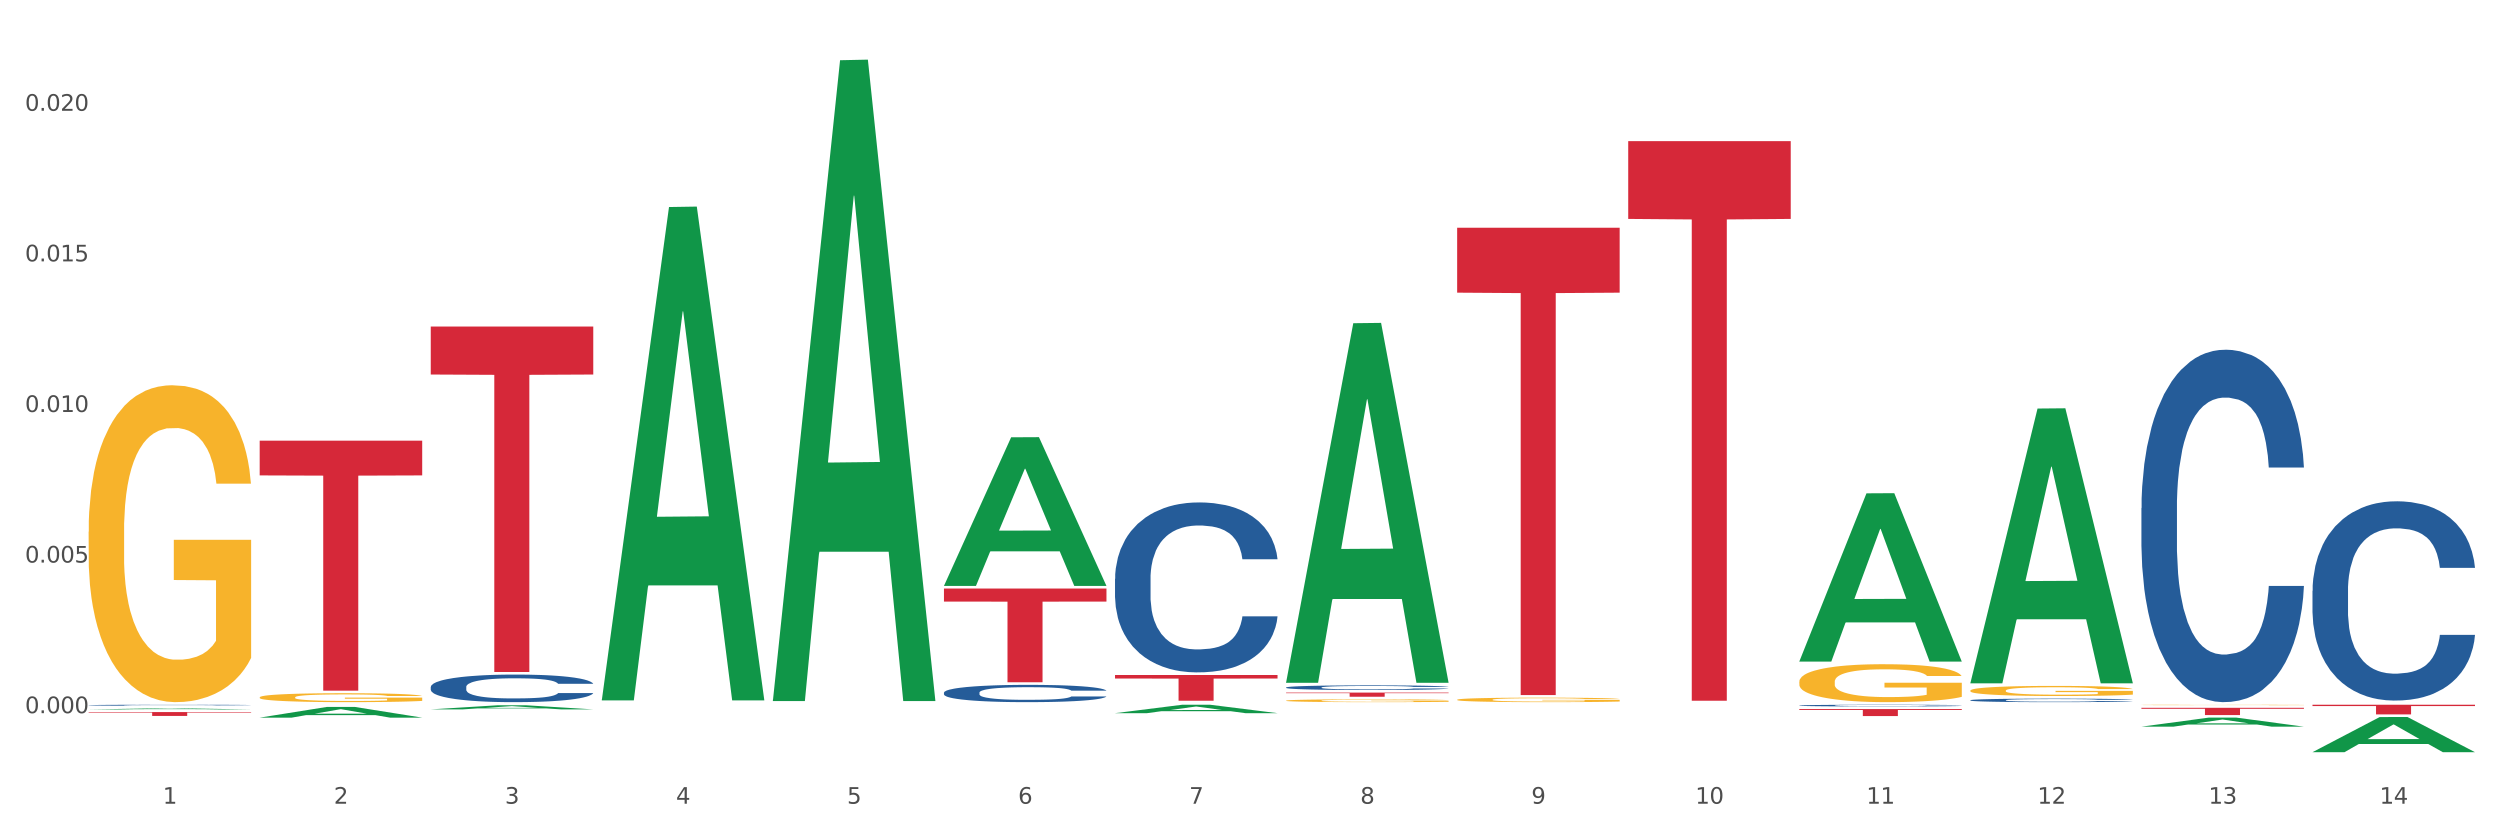 <?xml version="1.0" encoding="utf-8" standalone="no"?>
<!DOCTYPE svg PUBLIC "-//W3C//DTD SVG 1.1//EN"
  "http://www.w3.org/Graphics/SVG/1.1/DTD/svg11.dtd">
<svg xmlns:xlink="http://www.w3.org/1999/xlink" width="1080pt" height="360pt" viewBox="0 0 1080 360" xmlns="http://www.w3.org/2000/svg" version="1.1">
 <rect x="0" y="0" width="1080" height="360" fill="#333333" stroke="none"/>
 <defs>
  <style type="text/css">*{stroke-linejoin: round; stroke-linecap: butt}</style>
 </defs>
 <g id="figure_1">
  <g id="patch_1">
   <path d="M 0 360 
L 1080 360 
L 1080 0 
L 0 0 
z
" style="fill: #ffffff; stroke: #ffffff; stroke-linejoin: miter"/>
  </g>
  <g id="axes_1">
   <g id="matplotlib.axis_1">
    <g id="xtick_1">
     <g id="text_1">
      <!-- 1 -->
      <g style="fill: #4d4d4d" transform="translate(70.332 347.204) scale(0.096 -0.096)">
       <defs>
        <path id="DejaVuSans-31" d="M 794 531 
L 1825 531 
L 1825 4091 
L 703 3866 
L 703 4441 
L 1819 4666 
L 2450 4666 
L 2450 531 
L 3481 531 
L 3481 0 
L 794 0 
L 794 531 
z
" transform="scale(0.016)"/>
       </defs>
       <use xlink:href="#DejaVuSans-31"/>
      </g>
     </g>
    </g>
    <g id="xtick_2">
     <g id="text_2">
      <!-- 2 -->
      <g style="fill: #4d4d4d" transform="translate(144.233 347.204) scale(0.096 -0.096)">
       <defs>
        <path id="DejaVuSans-32" d="M 1228 531 
L 3431 531 
L 3431 0 
L 469 0 
L 469 531 
Q 828 903 1448 1529 
Q 2069 2156 2228 2338 
Q 2531 2678 2651 2914 
Q 2772 3150 2772 3378 
Q 2772 3750 2511 3984 
Q 2250 4219 1831 4219 
Q 1534 4219 1204 4116 
Q 875 4013 500 3803 
L 500 4441 
Q 881 4594 1212 4672 
Q 1544 4750 1819 4750 
Q 2544 4750 2975 4387 
Q 3406 4025 3406 3419 
Q 3406 3131 3298 2873 
Q 3191 2616 2906 2266 
Q 2828 2175 2409 1742 
Q 1991 1309 1228 531 
z
" transform="scale(0.016)"/>
       </defs>
       <use xlink:href="#DejaVuSans-32"/>
      </g>
     </g>
    </g>
    <g id="xtick_3">
     <g id="text_3">
      <!-- 3 -->
      <g style="fill: #4d4d4d" transform="translate(218.134 347.204) scale(0.096 -0.096)">
       <defs>
        <path id="DejaVuSans-33" d="M 2597 2516 
Q 3050 2419 3304 2112 
Q 3559 1806 3559 1356 
Q 3559 666 3084 287 
Q 2609 -91 1734 -91 
Q 1441 -91 1130 -33 
Q 819 25 488 141 
L 488 750 
Q 750 597 1062 519 
Q 1375 441 1716 441 
Q 2309 441 2620 675 
Q 2931 909 2931 1356 
Q 2931 1769 2642 2001 
Q 2353 2234 1838 2234 
L 1294 2234 
L 1294 2753 
L 1863 2753 
Q 2328 2753 2575 2939 
Q 2822 3125 2822 3475 
Q 2822 3834 2567 4026 
Q 2313 4219 1838 4219 
Q 1578 4219 1281 4162 
Q 984 4106 628 3988 
L 628 4550 
Q 988 4650 1302 4700 
Q 1616 4750 1894 4750 
Q 2613 4750 3031 4423 
Q 3450 4097 3450 3541 
Q 3450 3153 3228 2886 
Q 3006 2619 2597 2516 
z
" transform="scale(0.016)"/>
       </defs>
       <use xlink:href="#DejaVuSans-33"/>
      </g>
     </g>
    </g>
    <g id="xtick_4">
     <g id="text_4">
      <!-- 4 -->
      <g style="fill: #4d4d4d" transform="translate(292.034 347.204) scale(0.096 -0.096)">
       <defs>
        <path id="DejaVuSans-34" d="M 2419 4116 
L 825 1625 
L 2419 1625 
L 2419 4116 
z
M 2253 4666 
L 3047 4666 
L 3047 1625 
L 3713 1625 
L 3713 1100 
L 3047 1100 
L 3047 0 
L 2419 0 
L 2419 1100 
L 313 1100 
L 313 1709 
L 2253 4666 
z
" transform="scale(0.016)"/>
       </defs>
       <use xlink:href="#DejaVuSans-34"/>
      </g>
     </g>
    </g>
    <g id="xtick_5">
     <g id="text_5">
      <!-- 5 -->
      <g style="fill: #4d4d4d" transform="translate(365.935 347.204) scale(0.096 -0.096)">
       <defs>
        <path id="DejaVuSans-35" d="M 691 4666 
L 3169 4666 
L 3169 4134 
L 1269 4134 
L 1269 2991 
Q 1406 3038 1543 3061 
Q 1681 3084 1819 3084 
Q 2600 3084 3056 2656 
Q 3513 2228 3513 1497 
Q 3513 744 3044 326 
Q 2575 -91 1722 -91 
Q 1428 -91 1123 -41 
Q 819 9 494 109 
L 494 744 
Q 775 591 1075 516 
Q 1375 441 1709 441 
Q 2250 441 2565 725 
Q 2881 1009 2881 1497 
Q 2881 1984 2565 2268 
Q 2250 2553 1709 2553 
Q 1456 2553 1204 2497 
Q 953 2441 691 2322 
L 691 4666 
z
" transform="scale(0.016)"/>
       </defs>
       <use xlink:href="#DejaVuSans-35"/>
      </g>
     </g>
    </g>
    <g id="xtick_6">
     <g id="text_6">
      <!-- 6 -->
      <g style="fill: #4d4d4d" transform="translate(439.836 347.204) scale(0.096 -0.096)">
       <defs>
        <path id="DejaVuSans-36" d="M 2113 2584 
Q 1688 2584 1439 2293 
Q 1191 2003 1191 1497 
Q 1191 994 1439 701 
Q 1688 409 2113 409 
Q 2538 409 2786 701 
Q 3034 994 3034 1497 
Q 3034 2003 2786 2293 
Q 2538 2584 2113 2584 
z
M 3366 4563 
L 3366 3988 
Q 3128 4100 2886 4159 
Q 2644 4219 2406 4219 
Q 1781 4219 1451 3797 
Q 1122 3375 1075 2522 
Q 1259 2794 1537 2939 
Q 1816 3084 2150 3084 
Q 2853 3084 3261 2657 
Q 3669 2231 3669 1497 
Q 3669 778 3244 343 
Q 2819 -91 2113 -91 
Q 1303 -91 875 529 
Q 447 1150 447 2328 
Q 447 3434 972 4092 
Q 1497 4750 2381 4750 
Q 2619 4750 2861 4703 
Q 3103 4656 3366 4563 
z
" transform="scale(0.016)"/>
       </defs>
       <use xlink:href="#DejaVuSans-36"/>
      </g>
     </g>
    </g>
    <g id="xtick_7">
     <g id="text_7">
      <!-- 7 -->
      <g style="fill: #4d4d4d" transform="translate(513.737 347.204) scale(0.096 -0.096)">
       <defs>
        <path id="DejaVuSans-37" d="M 525 4666 
L 3525 4666 
L 3525 4397 
L 1831 0 
L 1172 0 
L 2766 4134 
L 525 4134 
L 525 4666 
z
" transform="scale(0.016)"/>
       </defs>
       <use xlink:href="#DejaVuSans-37"/>
      </g>
     </g>
    </g>
    <g id="xtick_8">
     <g id="text_8">
      <!-- 8 -->
      <g style="fill: #4d4d4d" transform="translate(587.638 347.204) scale(0.096 -0.096)">
       <defs>
        <path id="DejaVuSans-38" d="M 2034 2216 
Q 1584 2216 1326 1975 
Q 1069 1734 1069 1313 
Q 1069 891 1326 650 
Q 1584 409 2034 409 
Q 2484 409 2743 651 
Q 3003 894 3003 1313 
Q 3003 1734 2745 1975 
Q 2488 2216 2034 2216 
z
M 1403 2484 
Q 997 2584 770 2862 
Q 544 3141 544 3541 
Q 544 4100 942 4425 
Q 1341 4750 2034 4750 
Q 2731 4750 3128 4425 
Q 3525 4100 3525 3541 
Q 3525 3141 3298 2862 
Q 3072 2584 2669 2484 
Q 3125 2378 3379 2068 
Q 3634 1759 3634 1313 
Q 3634 634 3220 271 
Q 2806 -91 2034 -91 
Q 1263 -91 848 271 
Q 434 634 434 1313 
Q 434 1759 690 2068 
Q 947 2378 1403 2484 
z
M 1172 3481 
Q 1172 3119 1398 2916 
Q 1625 2713 2034 2713 
Q 2441 2713 2670 2916 
Q 2900 3119 2900 3481 
Q 2900 3844 2670 4047 
Q 2441 4250 2034 4250 
Q 1625 4250 1398 4047 
Q 1172 3844 1172 3481 
z
" transform="scale(0.016)"/>
       </defs>
       <use xlink:href="#DejaVuSans-38"/>
      </g>
     </g>
    </g>
    <g id="xtick_9">
     <g id="text_9">
      <!-- 9 -->
      <g style="fill: #4d4d4d" transform="translate(661.539 347.204) scale(0.096 -0.096)">
       <defs>
        <path id="DejaVuSans-39" d="M 703 97 
L 703 672 
Q 941 559 1184 500 
Q 1428 441 1663 441 
Q 2288 441 2617 861 
Q 2947 1281 2994 2138 
Q 2813 1869 2534 1725 
Q 2256 1581 1919 1581 
Q 1219 1581 811 2004 
Q 403 2428 403 3163 
Q 403 3881 828 4315 
Q 1253 4750 1959 4750 
Q 2769 4750 3195 4129 
Q 3622 3509 3622 2328 
Q 3622 1225 3098 567 
Q 2575 -91 1691 -91 
Q 1453 -91 1209 -44 
Q 966 3 703 97 
z
M 1959 2075 
Q 2384 2075 2632 2365 
Q 2881 2656 2881 3163 
Q 2881 3666 2632 3958 
Q 2384 4250 1959 4250 
Q 1534 4250 1286 3958 
Q 1038 3666 1038 3163 
Q 1038 2656 1286 2365 
Q 1534 2075 1959 2075 
z
" transform="scale(0.016)"/>
       </defs>
       <use xlink:href="#DejaVuSans-39"/>
      </g>
     </g>
    </g>
    <g id="xtick_10">
     <g id="text_10">
      <!-- 10 -->
      <g style="fill: #4d4d4d" transform="translate(732.386 347.204) scale(0.096 -0.096)">
       <defs>
        <path id="DejaVuSans-30" d="M 2034 4250 
Q 1547 4250 1301 3770 
Q 1056 3291 1056 2328 
Q 1056 1369 1301 889 
Q 1547 409 2034 409 
Q 2525 409 2770 889 
Q 3016 1369 3016 2328 
Q 3016 3291 2770 3770 
Q 2525 4250 2034 4250 
z
M 2034 4750 
Q 2819 4750 3233 4129 
Q 3647 3509 3647 2328 
Q 3647 1150 3233 529 
Q 2819 -91 2034 -91 
Q 1250 -91 836 529 
Q 422 1150 422 2328 
Q 422 3509 836 4129 
Q 1250 4750 2034 4750 
z
" transform="scale(0.016)"/>
       </defs>
       <use xlink:href="#DejaVuSans-31"/>
       <use xlink:href="#DejaVuSans-30" transform="translate(63.623 0)"/>
      </g>
     </g>
    </g>
    <g id="xtick_11">
     <g id="text_11">
      <!-- 11 -->
      <g style="fill: #4d4d4d" transform="translate(806.287 347.204) scale(0.096 -0.096)">
       <use xlink:href="#DejaVuSans-31"/>
       <use xlink:href="#DejaVuSans-31" transform="translate(63.623 0)"/>
      </g>
     </g>
    </g>
    <g id="xtick_12">
     <g id="text_12">
      <!-- 12 -->
      <g style="fill: #4d4d4d" transform="translate(880.187 347.204) scale(0.096 -0.096)">
       <use xlink:href="#DejaVuSans-31"/>
       <use xlink:href="#DejaVuSans-32" transform="translate(63.623 0)"/>
      </g>
     </g>
    </g>
    <g id="xtick_13">
     <g id="text_13">
      <!-- 13 -->
      <g style="fill: #4d4d4d" transform="translate(954.088 347.204) scale(0.096 -0.096)">
       <use xlink:href="#DejaVuSans-31"/>
       <use xlink:href="#DejaVuSans-33" transform="translate(63.623 0)"/>
      </g>
     </g>
    </g>
    <g id="xtick_14">
     <g id="text_14">
      <!-- 14 -->
      <g style="fill: #4d4d4d" transform="translate(1027.989 347.204) scale(0.096 -0.096)">
       <use xlink:href="#DejaVuSans-31"/>
       <use xlink:href="#DejaVuSans-34" transform="translate(63.623 0)"/>
      </g>
     </g>
    </g>
    <g id="xtick_15"/>
    <g id="xtick_16"/>
    <g id="xtick_17"/>
    <g id="xtick_18"/>
    <g id="xtick_19"/>
    <g id="xtick_20"/>
    <g id="xtick_21"/>
    <g id="xtick_22"/>
    <g id="xtick_23"/>
    <g id="xtick_24"/>
    <g id="xtick_25"/>
    <g id="xtick_26"/>
    <g id="xtick_27"/>
   </g>
   <g id="matplotlib.axis_2">
    <g id="ytick_1">
     <g id="text_15">
      <!-- 0.000 -->
      <g style="fill: #4d4d4d" transform="translate(10.8 308.092) scale(0.096 -0.096)">
       <defs>
        <path id="DejaVuSans-2e" d="M 684 794 
L 1344 794 
L 1344 0 
L 684 0 
L 684 794 
z
" transform="scale(0.016)"/>
       </defs>
       <use xlink:href="#DejaVuSans-30"/>
       <use xlink:href="#DejaVuSans-2e" transform="translate(63.623 0)"/>
       <use xlink:href="#DejaVuSans-30" transform="translate(95.41 0)"/>
       <use xlink:href="#DejaVuSans-30" transform="translate(159.033 0)"/>
       <use xlink:href="#DejaVuSans-30" transform="translate(222.656 0)"/>
      </g>
     </g>
    </g>
    <g id="ytick_2">
     <g id="text_16">
      <!-- 0.005 -->
      <g style="fill: #4d4d4d" transform="translate(10.8 243.032) scale(0.096 -0.096)">
       <use xlink:href="#DejaVuSans-30"/>
       <use xlink:href="#DejaVuSans-2e" transform="translate(63.623 0)"/>
       <use xlink:href="#DejaVuSans-30" transform="translate(95.41 0)"/>
       <use xlink:href="#DejaVuSans-30" transform="translate(159.033 0)"/>
       <use xlink:href="#DejaVuSans-35" transform="translate(222.656 0)"/>
      </g>
     </g>
    </g>
    <g id="ytick_3">
     <g id="text_17">
      <!-- 0.010 -->
      <g style="fill: #4d4d4d" transform="translate(10.8 177.972) scale(0.096 -0.096)">
       <use xlink:href="#DejaVuSans-30"/>
       <use xlink:href="#DejaVuSans-2e" transform="translate(63.623 0)"/>
       <use xlink:href="#DejaVuSans-30" transform="translate(95.41 0)"/>
       <use xlink:href="#DejaVuSans-31" transform="translate(159.033 0)"/>
       <use xlink:href="#DejaVuSans-30" transform="translate(222.656 0)"/>
      </g>
     </g>
    </g>
    <g id="ytick_4">
     <g id="text_18">
      <!-- 0.015 -->
      <g style="fill: #4d4d4d" transform="translate(10.8 112.912) scale(0.096 -0.096)">
       <use xlink:href="#DejaVuSans-30"/>
       <use xlink:href="#DejaVuSans-2e" transform="translate(63.623 0)"/>
       <use xlink:href="#DejaVuSans-30" transform="translate(95.41 0)"/>
       <use xlink:href="#DejaVuSans-31" transform="translate(159.033 0)"/>
       <use xlink:href="#DejaVuSans-35" transform="translate(222.656 0)"/>
      </g>
     </g>
    </g>
    <g id="ytick_5">
     <g id="text_19">
      <!-- 0.020 -->
      <g style="fill: #4d4d4d" transform="translate(10.8 47.852) scale(0.096 -0.096)">
       <use xlink:href="#DejaVuSans-30"/>
       <use xlink:href="#DejaVuSans-2e" transform="translate(63.623 0)"/>
       <use xlink:href="#DejaVuSans-30" transform="translate(95.41 0)"/>
       <use xlink:href="#DejaVuSans-32" transform="translate(159.033 0)"/>
       <use xlink:href="#DejaVuSans-30" transform="translate(222.656 0)"/>
      </g>
     </g>
    </g>
    <g id="ytick_6"/>
    <g id="ytick_7"/>
    <g id="ytick_8"/>
    <g id="ytick_9"/>
   </g>
   <g id="PolyCollection_1">
    <path d="M 38.283 306.483 
L 38.355 306.483 
L 67.306 306.005 
L 79.321 306.005 
L 108.489 306.484 
L 94.592 306.484 
L 88.296 306.372 
L 58.404 306.372 
L 58.187 306.374 
L 52.107 306.484 
L 38.283 306.484 
L 38.283 306.483 
L 62.167 306.306 
L 84.532 306.305 
L 73.458 306.107 
L 73.314 306.106 
L 73.169 306.108 
L 62.095 306.305 
L 62.167 306.306 
L 38.283 306.483 
z
" clip-path="url(#p72ce7e1e1c)" style="fill: #109648"/>
    <path d="M 851.192 298.332 
L 851.275 298.328 
L 851.275 298.184 
L 851.441 298.06 
L 852.27 297.76 
L 853.513 297.513 
L 854.425 297.381 
L 855.337 297.273 
L 856.414 297.165 
L 857.741 297.053 
L 860.144 296.889 
L 861.636 296.805 
L 863.46 296.717 
L 866.775 296.589 
L 869.179 296.517 
L 871.666 296.457 
L 875.727 296.385 
L 878.38 296.353 
L 881.198 296.329 
L 884.596 296.313 
L 887.166 296.309 
L 892.802 296.321 
L 897.61 296.357 
L 899.93 296.385 
L 902.914 296.433 
L 904.489 296.465 
L 907.059 296.529 
L 909.711 296.613 
L 911.535 296.685 
L 914.27 296.821 
L 916.342 296.957 
L 918.249 297.125 
L 919.243 297.241 
L 919.989 297.349 
L 920.652 297.473 
L 921.315 297.668 
L 906.396 297.668 
L 905.815 297.529 
L 904.904 297.397 
L 903.577 297.269 
L 902.417 297.189 
L 900.428 297.089 
L 898.604 297.025 
L 896.698 296.977 
L 894.377 296.937 
L 892.553 296.917 
L 889.984 296.901 
L 884.928 296.905 
L 881.529 296.937 
L 879.208 296.977 
L 877.717 297.013 
L 876.39 297.053 
L 874.898 297.109 
L 873.158 297.193 
L 871.914 297.269 
L 870.671 297.365 
L 869.676 297.461 
L 868.765 297.573 
L 868.019 297.692 
L 867.438 297.816 
L 866.941 297.968 
L 866.527 298.22 
L 866.527 298.768 
L 866.692 298.892 
L 867.107 299.056 
L 867.604 299.179 
L 868.433 299.327 
L 869.179 299.427 
L 870.588 299.571 
L 872.163 299.691 
L 873.406 299.767 
L 874.65 299.831 
L 876.805 299.919 
L 879.208 299.991 
L 881.281 300.035 
L 884.099 300.075 
L 886.005 300.091 
L 887.663 300.099 
L 891.725 300.099 
L 894.626 300.087 
L 897.858 300.059 
L 900.345 300.023 
L 902.417 299.979 
L 904.738 299.907 
L 906.23 299.839 
L 906.23 299.004 
L 887.995 299 
L 887.995 298.444 
L 921.398 298.444 
L 921.398 300.075 
L 919.989 300.159 
L 918.414 300.235 
L 916.757 300.303 
L 914.27 300.387 
L 911.286 300.467 
L 908.634 300.523 
L 905.815 300.571 
L 902.5 300.615 
L 898.19 300.655 
L 895.537 300.67 
L 892.222 300.682 
L 888.326 300.686 
L 884.928 300.678 
L 881.612 300.659 
L 878.131 300.623 
L 874.733 300.571 
L 872.163 300.519 
L 869.594 300.455 
L 866.858 300.371 
L 864.703 300.291 
L 863.045 300.219 
L 861.222 300.127 
L 859.233 300.007 
L 857.741 299.899 
L 856.414 299.787 
L 855.005 299.643 
L 854.011 299.519 
L 853.016 299.363 
L 852.436 299.247 
L 851.773 299.068 
L 851.275 298.816 
L 851.192 298.332 
z
" clip-path="url(#p72ce7e1e1c)" style="fill: #f7b32b"/>
    <path d="M 925.093 304.538 
L 925.176 304.537 
L 925.176 304.531 
L 925.342 304.525 
L 926.171 304.512 
L 927.414 304.5 
L 928.326 304.494 
L 929.238 304.489 
L 930.315 304.484 
L 931.641 304.479 
L 934.045 304.472 
L 935.537 304.468 
L 937.361 304.464 
L 940.676 304.458 
L 943.08 304.455 
L 945.567 304.452 
L 949.628 304.449 
L 952.28 304.447 
L 955.099 304.446 
L 958.497 304.445 
L 961.067 304.445 
L 966.703 304.446 
L 971.51 304.447 
L 973.831 304.449 
L 976.815 304.451 
L 978.39 304.452 
L 980.96 304.455 
L 983.612 304.459 
L 985.436 304.462 
L 988.171 304.468 
L 990.243 304.475 
L 992.149 304.482 
L 993.144 304.488 
L 993.89 304.493 
L 994.553 304.498 
L 995.216 304.507 
L 980.296 304.507 
L 979.716 304.501 
L 978.805 304.495 
L 977.478 304.489 
L 976.318 304.485 
L 974.329 304.481 
L 972.505 304.478 
L 970.599 304.476 
L 968.278 304.474 
L 966.454 304.473 
L 963.885 304.472 
L 958.829 304.472 
L 955.43 304.474 
L 953.109 304.476 
L 951.617 304.477 
L 950.291 304.479 
L 948.799 304.482 
L 947.059 304.486 
L 945.815 304.489 
L 944.572 304.493 
L 943.577 304.498 
L 942.665 304.503 
L 941.92 304.508 
L 941.339 304.514 
L 940.842 304.521 
L 940.428 304.533 
L 940.428 304.558 
L 940.593 304.563 
L 941.008 304.571 
L 941.505 304.576 
L 942.334 304.583 
L 943.08 304.588 
L 944.489 304.594 
L 946.064 304.6 
L 947.307 304.603 
L 948.551 304.606 
L 950.706 304.61 
L 953.109 304.614 
L 955.182 304.616 
L 958 304.617 
L 959.906 304.618 
L 961.564 304.619 
L 965.625 304.619 
L 968.526 304.618 
L 971.759 304.617 
L 974.246 304.615 
L 976.318 304.613 
L 978.639 304.61 
L 980.131 304.607 
L 980.131 304.568 
L 961.895 304.568 
L 961.895 304.543 
L 995.299 304.543 
L 995.299 304.617 
L 993.89 304.621 
L 992.315 304.625 
L 990.657 304.628 
L 988.171 304.632 
L 985.187 304.635 
L 982.534 304.638 
L 979.716 304.64 
L 976.401 304.642 
L 972.091 304.644 
L 969.438 304.645 
L 966.123 304.645 
L 962.227 304.645 
L 958.829 304.645 
L 955.513 304.644 
L 952.032 304.643 
L 948.633 304.64 
L 946.064 304.638 
L 943.494 304.635 
L 940.759 304.631 
L 938.604 304.627 
L 936.946 304.624 
L 935.123 304.62 
L 933.133 304.614 
L 931.641 304.609 
L 930.315 304.604 
L 928.906 304.598 
L 927.912 304.592 
L 926.917 304.585 
L 926.337 304.58 
L 925.674 304.571 
L 925.176 304.56 
L 925.093 304.538 
z
" clip-path="url(#p72ce7e1e1c)" style="fill: #f7b32b"/>
    <path d="M 998.994 255.239 
L 999.077 255.161 
L 999.077 252.959 
L 999.326 249.971 
L 1000.239 244.468 
L 1001.401 240.3 
L 1003.392 235.426 
L 1004.471 233.381 
L 1005.882 231.101 
L 1008.786 227.406 
L 1012.106 224.261 
L 1014.43 222.531 
L 1016.172 221.43 
L 1020.073 219.464 
L 1022.313 218.599 
L 1024.637 217.892 
L 1026.628 217.42 
L 1029.948 216.87 
L 1032.603 216.634 
L 1035.674 216.555 
L 1038.246 216.634 
L 1041.649 216.948 
L 1046.628 217.892 
L 1048.537 218.442 
L 1051.109 219.386 
L 1053.765 220.644 
L 1055.922 221.902 
L 1058.412 223.71 
L 1060.984 226.069 
L 1063.474 229.057 
L 1065.217 231.809 
L 1066.627 234.718 
L 1067.872 238.256 
L 1068.785 242.109 
L 1069.2 245.332 
L 1054.014 245.332 
L 1053.599 242.423 
L 1052.769 239.278 
L 1051.939 237.155 
L 1051.026 235.426 
L 1049.615 233.46 
L 1048.371 232.202 
L 1046.296 230.708 
L 1044.387 229.764 
L 1042.811 229.214 
L 1040.902 228.742 
L 1036.836 228.27 
L 1033.931 228.27 
L 1032.105 228.428 
L 1029.865 228.821 
L 1027.956 229.371 
L 1025.716 230.315 
L 1023.973 231.337 
L 1022.23 232.674 
L 1021.234 233.617 
L 1019.741 235.347 
L 1018.745 236.762 
L 1017.417 239.2 
L 1016.67 240.929 
L 1015.342 245.411 
L 1014.761 248.713 
L 1014.512 250.994 
L 1014.347 253.51 
L 1014.347 265.775 
L 1014.844 271.279 
L 1015.259 273.638 
L 1015.923 276.311 
L 1017.168 279.771 
L 1018.994 283.152 
L 1020.902 285.589 
L 1022.479 287.083 
L 1023.973 288.184 
L 1025.467 289.049 
L 1027.292 289.835 
L 1028.786 290.307 
L 1031.027 290.779 
L 1033.682 291.014 
L 1035.757 291.014 
L 1039.989 290.621 
L 1041.898 290.228 
L 1043.723 289.678 
L 1045.715 288.813 
L 1047.292 287.869 
L 1048.205 287.162 
L 1049.698 285.668 
L 1050.86 284.095 
L 1051.856 282.287 
L 1052.52 280.714 
L 1053.267 278.356 
L 1053.848 275.682 
L 1054.014 274.267 
L 1069.2 274.267 
L 1068.868 277.098 
L 1068.287 279.849 
L 1067.125 283.545 
L 1066.213 285.668 
L 1064.802 288.262 
L 1063.308 290.464 
L 1061.233 292.901 
L 1059.325 294.71 
L 1057.333 296.282 
L 1055.175 297.698 
L 1051.275 299.663 
L 1049.864 300.214 
L 1046.877 301.157 
L 1044.553 301.708 
L 1041.151 302.258 
L 1037.665 302.573 
L 1034.014 302.651 
L 1030.778 302.494 
L 1027.209 302.022 
L 1024.969 301.55 
L 1022.479 300.843 
L 1019.575 299.742 
L 1016.836 298.405 
L 1014.264 296.833 
L 1011.857 295.024 
L 1009.616 292.98 
L 1006.712 289.599 
L 1004.554 286.297 
L 1002.977 283.23 
L 1001.899 280.636 
L 1000.82 277.333 
L 1000.239 275.053 
L 999.326 269.549 
L 998.994 264.439 
L 998.994 255.239 
z
" clip-path="url(#p72ce7e1e1c)" style="fill: #255c99"/>
    <path d="M 925.093 219.487 
L 925.176 219.348 
L 925.176 215.454 
L 925.425 210.171 
L 926.338 200.438 
L 927.5 193.068 
L 929.492 184.447 
L 930.57 180.832 
L 931.981 176.8 
L 934.886 170.265 
L 938.205 164.703 
L 940.529 161.644 
L 942.271 159.698 
L 946.172 156.221 
L 948.412 154.692 
L 950.736 153.441 
L 952.728 152.606 
L 956.047 151.633 
L 958.702 151.216 
L 961.773 151.077 
L 964.346 151.216 
L 967.748 151.772 
L 972.727 153.441 
L 974.636 154.414 
L 977.208 156.082 
L 979.864 158.307 
L 982.021 160.532 
L 984.511 163.73 
L 987.084 167.901 
L 989.573 173.185 
L 991.316 178.051 
L 992.727 183.196 
L 993.971 189.453 
L 994.884 196.266 
L 995.299 201.967 
L 980.113 201.967 
L 979.698 196.822 
L 978.868 191.261 
L 978.038 187.506 
L 977.125 184.447 
L 975.715 180.971 
L 974.47 178.747 
L 972.395 176.105 
L 970.486 174.436 
L 968.91 173.463 
L 967.001 172.629 
L 962.935 171.794 
L 960.03 171.794 
L 958.205 172.073 
L 955.964 172.768 
L 954.055 173.741 
L 951.815 175.41 
L 950.072 177.217 
L 948.329 179.581 
L 947.333 181.249 
L 945.84 184.308 
L 944.844 186.811 
L 943.516 191.122 
L 942.769 194.181 
L 941.441 202.106 
L 940.861 207.946 
L 940.612 211.978 
L 940.446 216.428 
L 940.446 238.119 
L 940.944 247.852 
L 941.359 252.023 
L 942.022 256.75 
L 943.267 262.868 
L 945.093 268.847 
L 947.002 273.158 
L 948.578 275.8 
L 950.072 277.746 
L 951.566 279.276 
L 953.391 280.666 
L 954.885 281.5 
L 957.126 282.335 
L 959.781 282.752 
L 961.856 282.752 
L 966.088 282.057 
L 967.997 281.361 
L 969.823 280.388 
L 971.814 278.859 
L 973.391 277.19 
L 974.304 275.939 
L 975.798 273.297 
L 976.959 270.516 
L 977.955 267.318 
L 978.619 264.537 
L 979.366 260.366 
L 979.947 255.638 
L 980.113 253.135 
L 995.299 253.135 
L 994.967 258.141 
L 994.386 263.007 
L 993.225 269.543 
L 992.312 273.297 
L 990.901 277.885 
L 989.407 281.778 
L 987.333 286.089 
L 985.424 289.287 
L 983.432 292.068 
L 981.275 294.571 
L 977.374 298.047 
L 975.963 299.02 
L 972.976 300.688 
L 970.652 301.662 
L 967.25 302.635 
L 963.765 303.191 
L 960.113 303.33 
L 956.877 303.052 
L 953.308 302.218 
L 951.068 301.384 
L 948.578 300.132 
L 945.674 298.186 
L 942.935 295.822 
L 940.363 293.041 
L 937.956 289.843 
L 935.715 286.228 
L 932.811 280.249 
L 930.653 274.409 
L 929.077 268.986 
L 927.998 264.398 
L 926.919 258.558 
L 926.338 254.526 
L 925.425 244.793 
L 925.093 235.755 
L 925.093 219.487 
z
" clip-path="url(#p72ce7e1e1c)" style="fill: #255c99"/>
    <path d="M 851.192 302.488 
L 851.275 302.487 
L 851.275 302.448 
L 851.524 302.395 
L 852.437 302.297 
L 853.599 302.223 
L 855.591 302.136 
L 856.67 302.1 
L 858.08 302.06 
L 860.985 301.994 
L 864.304 301.938 
L 866.628 301.907 
L 868.37 301.888 
L 872.271 301.853 
L 874.511 301.838 
L 876.835 301.825 
L 878.827 301.817 
L 882.146 301.807 
L 884.802 301.803 
L 887.872 301.801 
L 890.445 301.803 
L 893.847 301.808 
L 898.826 301.825 
L 900.735 301.835 
L 903.307 301.851 
L 905.963 301.874 
L 908.121 301.896 
L 910.61 301.928 
L 913.183 301.97 
L 915.672 302.023 
L 917.415 302.072 
L 918.826 302.124 
L 920.071 302.187 
L 920.983 302.255 
L 921.398 302.312 
L 906.212 302.312 
L 905.797 302.261 
L 904.967 302.205 
L 904.137 302.167 
L 903.224 302.136 
L 901.814 302.101 
L 900.569 302.079 
L 898.494 302.053 
L 896.586 302.036 
L 895.009 302.026 
L 893.1 302.018 
L 889.034 302.009 
L 886.129 302.009 
L 884.304 302.012 
L 882.063 302.019 
L 880.154 302.029 
L 877.914 302.046 
L 876.171 302.064 
L 874.428 302.087 
L 873.433 302.104 
L 871.939 302.135 
L 870.943 302.16 
L 869.615 302.203 
L 868.868 302.234 
L 867.541 302.314 
L 866.96 302.372 
L 866.711 302.413 
L 866.545 302.458 
L 866.545 302.675 
L 867.043 302.773 
L 867.458 302.815 
L 868.122 302.863 
L 869.366 302.924 
L 871.192 302.984 
L 873.101 303.027 
L 874.677 303.054 
L 876.171 303.073 
L 877.665 303.089 
L 879.491 303.103 
L 880.984 303.111 
L 883.225 303.119 
L 885.88 303.124 
L 887.955 303.124 
L 892.187 303.117 
L 894.096 303.11 
L 895.922 303.1 
L 897.913 303.085 
L 899.49 303.068 
L 900.403 303.055 
L 901.897 303.029 
L 903.058 303.001 
L 904.054 302.969 
L 904.718 302.941 
L 905.465 302.899 
L 906.046 302.851 
L 906.212 302.826 
L 921.398 302.826 
L 921.066 302.876 
L 920.485 302.925 
L 919.324 302.991 
L 918.411 303.029 
L 917 303.075 
L 915.506 303.114 
L 913.432 303.157 
L 911.523 303.189 
L 909.531 303.217 
L 907.374 303.242 
L 903.473 303.277 
L 902.063 303.287 
L 899.075 303.304 
L 896.752 303.314 
L 893.349 303.323 
L 889.864 303.329 
L 886.212 303.33 
L 882.976 303.328 
L 879.408 303.319 
L 877.167 303.311 
L 874.677 303.298 
L 871.773 303.279 
L 869.034 303.255 
L 866.462 303.227 
L 864.055 303.195 
L 861.815 303.159 
L 858.91 303.099 
L 856.752 303.04 
L 855.176 302.985 
L 854.097 302.939 
L 853.018 302.881 
L 852.437 302.84 
L 851.524 302.742 
L 851.192 302.652 
L 851.192 302.488 
z
" clip-path="url(#p72ce7e1e1c)" style="fill: #255c99"/>
    <path d="M 777.292 304.779 
L 777.375 304.779 
L 777.375 304.76 
L 777.624 304.734 
L 778.536 304.686 
L 779.698 304.65 
L 781.69 304.608 
L 782.769 304.59 
L 784.179 304.571 
L 787.084 304.539 
L 790.403 304.512 
L 792.727 304.497 
L 794.47 304.487 
L 798.37 304.47 
L 800.611 304.463 
L 802.934 304.457 
L 804.926 304.453 
L 808.245 304.448 
L 810.901 304.446 
L 813.971 304.445 
L 816.544 304.446 
L 819.946 304.448 
L 824.925 304.457 
L 826.834 304.461 
L 829.407 304.47 
L 832.062 304.48 
L 834.22 304.491 
L 836.709 304.507 
L 839.282 304.527 
L 841.771 304.553 
L 843.514 304.577 
L 844.925 304.602 
L 846.17 304.633 
L 847.082 304.666 
L 847.497 304.694 
L 832.311 304.694 
L 831.896 304.669 
L 831.066 304.641 
L 830.236 304.623 
L 829.324 304.608 
L 827.913 304.591 
L 826.668 304.58 
L 824.593 304.567 
L 822.685 304.559 
L 821.108 304.554 
L 819.199 304.55 
L 815.133 304.546 
L 812.229 304.546 
L 810.403 304.548 
L 808.162 304.551 
L 806.254 304.556 
L 804.013 304.564 
L 802.27 304.573 
L 800.528 304.584 
L 799.532 304.592 
L 798.038 304.607 
L 797.042 304.62 
L 795.714 304.641 
L 794.968 304.656 
L 793.64 304.694 
L 793.059 304.723 
L 792.81 304.743 
L 792.644 304.764 
L 792.644 304.87 
L 793.142 304.918 
L 793.557 304.938 
L 794.221 304.961 
L 795.465 304.991 
L 797.291 305.02 
L 799.2 305.042 
L 800.777 305.054 
L 802.27 305.064 
L 803.764 305.071 
L 805.59 305.078 
L 807.083 305.082 
L 809.324 305.086 
L 811.98 305.088 
L 814.054 305.088 
L 818.286 305.085 
L 820.195 305.082 
L 822.021 305.077 
L 824.012 305.069 
L 825.589 305.061 
L 826.502 305.055 
L 827.996 305.042 
L 829.158 305.029 
L 830.153 305.013 
L 830.817 304.999 
L 831.564 304.979 
L 832.145 304.956 
L 832.311 304.944 
L 847.497 304.944 
L 847.165 304.968 
L 846.585 304.992 
L 845.423 305.024 
L 844.51 305.042 
L 843.099 305.065 
L 841.605 305.084 
L 839.531 305.105 
L 837.622 305.12 
L 835.63 305.134 
L 833.473 305.146 
L 829.573 305.163 
L 828.162 305.168 
L 825.174 305.176 
L 822.851 305.181 
L 819.448 305.186 
L 815.963 305.188 
L 812.312 305.189 
L 809.075 305.188 
L 805.507 305.183 
L 803.266 305.179 
L 800.777 305.173 
L 797.872 305.164 
L 795.134 305.152 
L 792.561 305.139 
L 790.154 305.123 
L 787.914 305.105 
L 785.009 305.076 
L 782.852 305.048 
L 781.275 305.021 
L 780.196 304.999 
L 779.117 304.97 
L 778.536 304.95 
L 777.624 304.903 
L 777.292 304.859 
L 777.292 304.779 
z
" clip-path="url(#p72ce7e1e1c)" style="fill: #255c99"/>
    <path d="M 555.589 296.977 
L 555.672 296.975 
L 555.672 296.924 
L 555.921 296.854 
L 556.834 296.726 
L 557.996 296.628 
L 559.987 296.514 
L 561.066 296.466 
L 562.477 296.413 
L 565.381 296.327 
L 568.701 296.253 
L 571.024 296.213 
L 572.767 296.187 
L 576.667 296.141 
L 578.908 296.121 
L 581.232 296.104 
L 583.223 296.093 
L 586.543 296.08 
L 589.198 296.075 
L 592.269 296.073 
L 594.841 296.075 
L 598.244 296.082 
L 603.223 296.104 
L 605.131 296.117 
L 607.704 296.139 
L 610.36 296.169 
L 612.517 296.198 
L 615.007 296.24 
L 617.579 296.295 
L 620.069 296.365 
L 621.812 296.43 
L 623.222 296.498 
L 624.467 296.58 
L 625.38 296.67 
L 625.795 296.746 
L 610.608 296.746 
L 610.194 296.678 
L 609.364 296.604 
L 608.534 296.555 
L 607.621 296.514 
L 606.21 296.468 
L 604.965 296.439 
L 602.891 296.404 
L 600.982 296.382 
L 599.405 296.369 
L 597.497 296.358 
L 593.43 296.347 
L 590.526 296.347 
L 588.7 296.351 
L 586.46 296.36 
L 584.551 296.373 
L 582.31 296.395 
L 580.568 296.419 
L 578.825 296.45 
L 577.829 296.472 
L 576.335 296.512 
L 575.34 296.545 
L 574.012 296.602 
L 573.265 296.643 
L 571.937 296.748 
L 571.356 296.825 
L 571.107 296.878 
L 570.941 296.937 
L 570.941 297.224 
L 571.439 297.352 
L 571.854 297.407 
L 572.518 297.47 
L 573.763 297.551 
L 575.589 297.63 
L 577.497 297.687 
L 579.074 297.722 
L 580.568 297.747 
L 582.061 297.768 
L 583.887 297.786 
L 585.381 297.797 
L 587.621 297.808 
L 590.277 297.814 
L 592.352 297.814 
L 596.584 297.804 
L 598.493 297.795 
L 600.318 297.782 
L 602.31 297.762 
L 603.887 297.74 
L 604.799 297.724 
L 606.293 297.689 
L 607.455 297.652 
L 608.451 297.61 
L 609.115 297.573 
L 609.862 297.518 
L 610.443 297.455 
L 610.608 297.422 
L 625.795 297.422 
L 625.463 297.488 
L 624.882 297.553 
L 623.72 297.639 
L 622.807 297.689 
L 621.397 297.749 
L 619.903 297.801 
L 617.828 297.858 
L 615.92 297.9 
L 613.928 297.937 
L 611.77 297.97 
L 607.87 298.016 
L 606.459 298.029 
L 603.472 298.051 
L 601.148 298.064 
L 597.746 298.076 
L 594.26 298.084 
L 590.609 298.086 
L 587.373 298.082 
L 583.804 298.071 
L 581.564 298.06 
L 579.074 298.043 
L 576.169 298.018 
L 573.431 297.986 
L 570.858 297.95 
L 568.452 297.907 
L 566.211 297.86 
L 563.307 297.781 
L 561.149 297.703 
L 559.572 297.632 
L 558.494 297.571 
L 557.415 297.494 
L 556.834 297.441 
L 555.921 297.312 
L 555.589 297.192 
L 555.589 296.977 
z
" clip-path="url(#p72ce7e1e1c)" style="fill: #255c99"/>
    <path d="M 481.688 250.038 
L 481.771 249.971 
L 481.771 248.094 
L 482.02 245.546 
L 482.933 240.852 
L 484.095 237.298 
L 486.086 233.141 
L 487.165 231.398 
L 488.576 229.453 
L 491.48 226.302 
L 494.8 223.62 
L 497.123 222.144 
L 498.866 221.206 
L 502.767 219.529 
L 505.007 218.792 
L 507.331 218.188 
L 509.322 217.786 
L 512.642 217.317 
L 515.297 217.115 
L 518.368 217.048 
L 520.94 217.115 
L 524.343 217.384 
L 529.322 218.188 
L 531.231 218.658 
L 533.803 219.462 
L 536.459 220.535 
L 538.616 221.608 
L 541.106 223.15 
L 543.678 225.162 
L 546.168 227.71 
L 547.911 230.057 
L 549.321 232.538 
L 550.566 235.555 
L 551.479 238.84 
L 551.894 241.59 
L 536.708 241.59 
L 536.293 239.109 
L 535.463 236.427 
L 534.633 234.616 
L 533.72 233.141 
L 532.309 231.465 
L 531.065 230.392 
L 528.99 229.118 
L 527.081 228.313 
L 525.505 227.844 
L 523.596 227.442 
L 519.53 227.039 
L 516.625 227.039 
L 514.799 227.173 
L 512.559 227.509 
L 510.65 227.978 
L 508.41 228.783 
L 506.667 229.654 
L 504.924 230.794 
L 503.928 231.599 
L 502.435 233.074 
L 501.439 234.281 
L 500.111 236.36 
L 499.364 237.835 
L 498.036 241.657 
L 497.455 244.473 
L 497.206 246.417 
L 497.04 248.563 
L 497.04 259.023 
L 497.538 263.717 
L 497.953 265.729 
L 498.617 268.008 
L 499.862 270.959 
L 501.688 273.842 
L 503.596 275.921 
L 505.173 277.195 
L 506.667 278.133 
L 508.161 278.871 
L 509.986 279.542 
L 511.48 279.944 
L 513.721 280.346 
L 516.376 280.547 
L 518.451 280.547 
L 522.683 280.212 
L 524.592 279.877 
L 526.417 279.407 
L 528.409 278.67 
L 529.986 277.865 
L 530.899 277.262 
L 532.392 275.988 
L 533.554 274.647 
L 534.55 273.104 
L 535.214 271.763 
L 535.961 269.752 
L 536.542 267.472 
L 536.708 266.265 
L 551.894 266.265 
L 551.562 268.679 
L 550.981 271.026 
L 549.819 274.177 
L 548.906 275.988 
L 547.496 278.2 
L 546.002 280.078 
L 543.927 282.157 
L 542.019 283.699 
L 540.027 285.04 
L 537.869 286.247 
L 533.969 287.923 
L 532.558 288.392 
L 529.571 289.197 
L 527.247 289.666 
L 523.845 290.136 
L 520.359 290.404 
L 516.708 290.471 
L 513.472 290.337 
L 509.903 289.935 
L 507.663 289.532 
L 505.173 288.929 
L 502.269 287.99 
L 499.53 286.85 
L 496.958 285.509 
L 494.551 283.967 
L 492.31 282.224 
L 489.406 279.34 
L 487.248 276.524 
L 485.671 273.909 
L 484.593 271.696 
L 483.514 268.88 
L 482.933 266.936 
L 482.02 262.242 
L 481.688 257.883 
L 481.688 250.038 
z
" clip-path="url(#p72ce7e1e1c)" style="fill: #255c99"/>
    <path d="M 407.787 299.216 
L 407.87 299.209 
L 407.87 299.018 
L 408.119 298.759 
L 409.032 298.281 
L 410.194 297.919 
L 412.186 297.496 
L 413.264 297.319 
L 414.675 297.121 
L 417.58 296.8 
L 420.899 296.527 
L 423.223 296.377 
L 424.965 296.282 
L 428.866 296.111 
L 431.106 296.036 
L 433.43 295.975 
L 435.422 295.934 
L 438.741 295.886 
L 441.396 295.865 
L 444.467 295.859 
L 447.039 295.865 
L 450.442 295.893 
L 455.421 295.975 
L 457.33 296.022 
L 459.902 296.104 
L 462.558 296.213 
L 464.715 296.323 
L 467.205 296.48 
L 469.778 296.684 
L 472.267 296.944 
L 474.01 297.182 
L 475.421 297.435 
L 476.665 297.742 
L 477.578 298.076 
L 477.993 298.356 
L 462.807 298.356 
L 462.392 298.103 
L 461.562 297.831 
L 460.732 297.646 
L 459.819 297.496 
L 458.409 297.326 
L 457.164 297.216 
L 455.089 297.087 
L 453.18 297.005 
L 451.604 296.957 
L 449.695 296.916 
L 445.629 296.875 
L 442.724 296.875 
L 440.899 296.889 
L 438.658 296.923 
L 436.749 296.971 
L 434.509 297.053 
L 432.766 297.141 
L 431.023 297.257 
L 430.027 297.339 
L 428.534 297.489 
L 427.538 297.612 
L 426.21 297.824 
L 425.463 297.974 
L 424.135 298.363 
L 423.555 298.649 
L 423.306 298.847 
L 423.14 299.066 
L 423.14 300.13 
L 423.638 300.608 
L 424.052 300.812 
L 424.716 301.044 
L 425.961 301.345 
L 427.787 301.638 
L 429.695 301.85 
L 431.272 301.979 
L 432.766 302.075 
L 434.26 302.15 
L 436.085 302.218 
L 437.579 302.259 
L 439.82 302.3 
L 442.475 302.32 
L 444.55 302.32 
L 448.782 302.286 
L 450.691 302.252 
L 452.517 302.204 
L 454.508 302.129 
L 456.085 302.047 
L 456.998 301.986 
L 458.492 301.856 
L 459.653 301.72 
L 460.649 301.563 
L 461.313 301.427 
L 462.06 301.222 
L 462.641 300.99 
L 462.807 300.867 
L 477.993 300.867 
L 477.661 301.113 
L 477.08 301.351 
L 475.918 301.672 
L 475.006 301.856 
L 473.595 302.082 
L 472.101 302.273 
L 470.027 302.484 
L 468.118 302.641 
L 466.126 302.778 
L 463.969 302.9 
L 460.068 303.071 
L 458.657 303.119 
L 455.67 303.201 
L 453.346 303.248 
L 449.944 303.296 
L 446.459 303.323 
L 442.807 303.33 
L 439.571 303.317 
L 436.002 303.276 
L 433.762 303.235 
L 431.272 303.173 
L 428.368 303.078 
L 425.629 302.962 
L 423.057 302.825 
L 420.65 302.668 
L 418.409 302.491 
L 415.505 302.198 
L 413.347 301.911 
L 411.771 301.645 
L 410.692 301.42 
L 409.613 301.133 
L 409.032 300.935 
L 408.119 300.458 
L 407.787 300.014 
L 407.787 299.216 
z
" clip-path="url(#p72ce7e1e1c)" style="fill: #255c99"/>
    <path d="M 186.085 296.768 
L 186.168 296.757 
L 186.168 296.453 
L 186.417 296.039 
L 187.33 295.277 
L 188.491 294.701 
L 190.483 294.026 
L 191.562 293.743 
L 192.973 293.427 
L 195.877 292.916 
L 199.196 292.48 
L 201.52 292.241 
L 203.263 292.089 
L 207.163 291.817 
L 209.404 291.697 
L 211.727 291.599 
L 213.719 291.534 
L 217.038 291.458 
L 219.694 291.425 
L 222.764 291.414 
L 225.337 291.425 
L 228.739 291.468 
L 233.718 291.599 
L 235.627 291.675 
L 238.2 291.806 
L 240.855 291.98 
L 243.013 292.154 
L 245.502 292.404 
L 248.075 292.731 
L 250.565 293.144 
L 252.307 293.525 
L 253.718 293.928 
L 254.963 294.418 
L 255.876 294.951 
L 256.291 295.397 
L 241.104 295.397 
L 240.689 294.994 
L 239.859 294.559 
L 239.03 294.265 
L 238.117 294.026 
L 236.706 293.754 
L 235.461 293.58 
L 233.387 293.373 
L 231.478 293.242 
L 229.901 293.166 
L 227.992 293.101 
L 223.926 293.035 
L 221.022 293.035 
L 219.196 293.057 
L 216.955 293.112 
L 215.047 293.188 
L 212.806 293.318 
L 211.063 293.46 
L 209.321 293.645 
L 208.325 293.776 
L 206.831 294.015 
L 205.835 294.211 
L 204.508 294.548 
L 203.761 294.788 
L 202.433 295.408 
L 201.852 295.865 
L 201.603 296.181 
L 201.437 296.529 
L 201.437 298.226 
L 201.935 298.988 
L 202.35 299.315 
L 203.014 299.685 
L 204.259 300.164 
L 206.084 300.631 
L 207.993 300.969 
L 209.57 301.176 
L 211.063 301.328 
L 212.557 301.448 
L 214.383 301.556 
L 215.877 301.622 
L 218.117 301.687 
L 220.773 301.72 
L 222.847 301.72 
L 227.08 301.665 
L 228.988 301.611 
L 230.814 301.535 
L 232.806 301.415 
L 234.382 301.284 
L 235.295 301.186 
L 236.789 300.98 
L 237.951 300.762 
L 238.947 300.512 
L 239.61 300.294 
L 240.357 299.968 
L 240.938 299.598 
L 241.104 299.402 
L 256.291 299.402 
L 255.959 299.794 
L 255.378 300.174 
L 254.216 300.686 
L 253.303 300.98 
L 251.892 301.339 
L 250.399 301.644 
L 248.324 301.981 
L 246.415 302.231 
L 244.424 302.449 
L 242.266 302.645 
L 238.366 302.917 
L 236.955 302.993 
L 233.967 303.124 
L 231.644 303.2 
L 228.241 303.276 
L 224.756 303.319 
L 221.105 303.33 
L 217.868 303.309 
L 214.3 303.243 
L 212.059 303.178 
L 209.57 303.08 
L 206.665 302.928 
L 203.927 302.743 
L 201.354 302.525 
L 198.947 302.275 
L 196.707 301.992 
L 193.802 301.524 
L 191.645 301.067 
L 190.068 300.642 
L 188.989 300.283 
L 187.91 299.826 
L 187.33 299.511 
L 186.417 298.749 
L 186.085 298.041 
L 186.085 296.768 
z
" clip-path="url(#p72ce7e1e1c)" style="fill: #255c99"/>
    <path d="M 777.292 294.513 
L 777.374 294.498 
L 777.374 293.959 
L 777.54 293.495 
L 778.369 292.373 
L 779.612 291.445 
L 780.524 290.951 
L 781.436 290.546 
L 782.514 290.142 
L 783.84 289.723 
L 786.243 289.109 
L 787.735 288.795 
L 789.559 288.466 
L 792.874 287.987 
L 795.278 287.717 
L 797.765 287.493 
L 801.826 287.223 
L 804.479 287.103 
L 807.297 287.014 
L 810.695 286.954 
L 813.265 286.939 
L 818.901 286.984 
L 823.709 287.118 
L 826.03 287.223 
L 829.013 287.403 
L 830.588 287.523 
L 833.158 287.762 
L 835.81 288.076 
L 837.634 288.346 
L 840.369 288.855 
L 842.441 289.364 
L 844.348 289.993 
L 845.342 290.427 
L 846.088 290.831 
L 846.751 291.295 
L 847.415 292.028 
L 832.495 292.028 
L 831.915 291.504 
L 831.003 291.011 
L 829.677 290.531 
L 828.516 290.232 
L 826.527 289.858 
L 824.703 289.618 
L 822.797 289.439 
L 820.476 289.289 
L 818.653 289.214 
L 816.083 289.154 
L 811.027 289.169 
L 807.628 289.289 
L 805.308 289.439 
L 803.816 289.573 
L 802.489 289.723 
L 800.997 289.933 
L 799.257 290.247 
L 798.014 290.531 
L 796.77 290.891 
L 795.776 291.25 
L 794.864 291.669 
L 794.118 292.118 
L 793.538 292.582 
L 793.04 293.151 
L 792.626 294.094 
L 792.626 296.145 
L 792.792 296.609 
L 793.206 297.223 
L 793.703 297.687 
L 794.532 298.241 
L 795.278 298.615 
L 796.687 299.154 
L 798.262 299.603 
L 799.505 299.887 
L 800.749 300.127 
L 802.904 300.456 
L 805.308 300.726 
L 807.38 300.89 
L 810.198 301.04 
L 812.104 301.1 
L 813.762 301.13 
L 817.824 301.13 
L 820.725 301.085 
L 823.957 300.98 
L 826.444 300.845 
L 828.516 300.681 
L 830.837 300.411 
L 832.329 300.157 
L 832.329 297.028 
L 814.094 297.013 
L 814.094 294.932 
L 847.497 294.932 
L 847.497 301.04 
L 846.088 301.354 
L 844.513 301.639 
L 842.856 301.893 
L 840.369 302.208 
L 837.385 302.507 
L 834.733 302.717 
L 831.915 302.896 
L 828.599 303.061 
L 824.289 303.211 
L 821.636 303.27 
L 818.321 303.315 
L 814.425 303.33 
L 811.027 303.3 
L 807.711 303.226 
L 804.23 303.091 
L 800.832 302.896 
L 798.262 302.702 
L 795.693 302.462 
L 792.957 302.148 
L 790.802 301.848 
L 789.145 301.579 
L 787.321 301.235 
L 785.332 300.786 
L 783.84 300.381 
L 782.514 299.962 
L 781.104 299.423 
L 780.11 298.959 
L 779.115 298.375 
L 778.535 297.941 
L 777.872 297.268 
L 777.374 296.325 
L 777.292 294.513 
z
" clip-path="url(#p72ce7e1e1c)" style="fill: #f7b32b"/>
    <path d="M 38.283 304.645 
L 38.366 304.645 
L 38.366 304.633 
L 38.615 304.618 
L 39.528 304.589 
L 40.69 304.568 
L 42.681 304.543 
L 43.76 304.532 
L 45.171 304.52 
L 48.075 304.501 
L 51.395 304.485 
L 53.718 304.476 
L 55.461 304.47 
L 59.361 304.46 
L 61.602 304.456 
L 63.926 304.452 
L 65.917 304.45 
L 69.237 304.447 
L 71.892 304.445 
L 74.963 304.445 
L 77.535 304.445 
L 80.938 304.447 
L 85.917 304.452 
L 87.825 304.455 
L 90.398 304.46 
L 93.053 304.466 
L 95.211 304.473 
L 97.701 304.482 
L 100.273 304.494 
L 102.763 304.51 
L 104.506 304.524 
L 105.916 304.539 
L 107.161 304.557 
L 108.074 304.577 
L 108.489 304.594 
L 93.302 304.594 
L 92.888 304.579 
L 92.058 304.563 
L 91.228 304.552 
L 90.315 304.543 
L 88.904 304.532 
L 87.659 304.526 
L 85.585 304.518 
L 83.676 304.513 
L 82.099 304.511 
L 80.191 304.508 
L 76.124 304.506 
L 73.22 304.506 
L 71.394 304.506 
L 69.154 304.508 
L 67.245 304.511 
L 65.004 304.516 
L 63.262 304.521 
L 61.519 304.528 
L 60.523 304.533 
L 59.029 304.542 
L 58.034 304.55 
L 56.706 304.562 
L 55.959 304.571 
L 54.631 304.594 
L 54.05 304.611 
L 53.801 304.623 
L 53.635 304.636 
L 53.635 304.7 
L 54.133 304.728 
L 54.548 304.74 
L 55.212 304.754 
L 56.457 304.772 
L 58.283 304.789 
L 60.191 304.802 
L 61.768 304.81 
L 63.262 304.815 
L 64.755 304.82 
L 66.581 304.824 
L 68.075 304.826 
L 70.315 304.829 
L 72.971 304.83 
L 75.046 304.83 
L 79.278 304.828 
L 81.187 304.826 
L 83.012 304.823 
L 85.004 304.819 
L 86.581 304.814 
L 87.493 304.81 
L 88.987 304.802 
L 90.149 304.794 
L 91.145 304.785 
L 91.809 304.777 
L 92.556 304.765 
L 93.136 304.751 
L 93.302 304.743 
L 108.489 304.743 
L 108.157 304.758 
L 107.576 304.772 
L 106.414 304.791 
L 105.501 304.802 
L 104.091 304.816 
L 102.597 304.827 
L 100.522 304.84 
L 98.614 304.849 
L 96.622 304.857 
L 94.464 304.865 
L 90.564 304.875 
L 89.153 304.878 
L 86.166 304.883 
L 83.842 304.885 
L 80.44 304.888 
L 76.954 304.89 
L 73.303 304.89 
L 70.066 304.889 
L 66.498 304.887 
L 64.257 304.885 
L 61.768 304.881 
L 58.863 304.875 
L 56.125 304.868 
L 53.552 304.86 
L 51.146 304.851 
L 48.905 304.84 
L 46.001 304.823 
L 43.843 304.806 
L 42.266 304.79 
L 41.187 304.776 
L 40.109 304.759 
L 39.528 304.748 
L 38.615 304.719 
L 38.283 304.693 
L 38.283 304.645 
z
" clip-path="url(#p72ce7e1e1c)" style="fill: #255c99"/>
    <path d="M 112.184 190.367 
L 182.39 190.367 
L 182.39 205.374 
L 154.773 205.475 
L 154.773 298.355 
L 139.634 298.355 
L 139.634 205.475 
L 112.184 205.374 
L 112.184 190.469 
L 112.184 190.367 
z
" clip-path="url(#p72ce7e1e1c)" style="fill: #d62839"/>
    <path d="M 186.085 141.051 
L 256.291 141.051 
L 256.291 161.792 
L 228.674 161.932 
L 228.674 290.299 
L 213.535 290.299 
L 213.535 161.932 
L 186.085 161.792 
L 186.085 141.192 
L 186.085 141.051 
z
" clip-path="url(#p72ce7e1e1c)" style="fill: #d62839"/>
    <path d="M 407.787 254.25 
L 477.993 254.25 
L 477.993 259.877 
L 450.377 259.915 
L 450.377 294.744 
L 435.237 294.744 
L 435.237 259.915 
L 407.787 259.877 
L 407.787 254.288 
L 407.787 254.25 
z
" clip-path="url(#p72ce7e1e1c)" style="fill: #d62839"/>
    <path d="M 481.688 291.586 
L 551.894 291.586 
L 551.894 293.134 
L 524.277 293.145 
L 524.277 302.728 
L 509.138 302.728 
L 509.138 293.145 
L 481.688 293.134 
L 481.688 291.596 
L 481.688 291.586 
z
" clip-path="url(#p72ce7e1e1c)" style="fill: #d62839"/>
    <path d="M 555.589 299.2 
L 625.795 299.2 
L 625.795 299.45 
L 598.178 299.451 
L 598.178 300.994 
L 583.039 300.994 
L 583.039 299.451 
L 555.589 299.45 
L 555.589 299.202 
L 555.589 299.2 
z
" clip-path="url(#p72ce7e1e1c)" style="fill: #d62839"/>
    <path d="M 629.49 98.373 
L 699.696 98.373 
L 699.696 126.43 
L 672.079 126.619 
L 672.079 300.269 
L 656.94 300.269 
L 656.94 126.619 
L 629.49 126.43 
L 629.49 98.562 
L 629.49 98.373 
z
" clip-path="url(#p72ce7e1e1c)" style="fill: #d62839"/>
    <path d="M 703.391 60.98 
L 773.597 60.98 
L 773.597 94.571 
L 745.98 94.798 
L 745.98 302.703 
L 730.841 302.703 
L 730.841 94.798 
L 703.391 94.571 
L 703.391 61.207 
L 703.391 60.98 
z
" clip-path="url(#p72ce7e1e1c)" style="fill: #d62839"/>
    <path d="M 777.292 306.304 
L 847.497 306.304 
L 847.497 306.725 
L 819.881 306.728 
L 819.881 309.336 
L 804.742 309.336 
L 804.742 306.728 
L 777.292 306.725 
L 777.292 306.307 
L 777.292 306.304 
z
" clip-path="url(#p72ce7e1e1c)" style="fill: #d62839"/>
    <path d="M 925.093 305.76 
L 995.299 305.76 
L 995.299 306.196 
L 967.683 306.199 
L 967.683 308.899 
L 952.543 308.899 
L 952.543 306.199 
L 925.093 306.196 
L 925.093 305.763 
L 925.093 305.76 
z
" clip-path="url(#p72ce7e1e1c)" style="fill: #d62839"/>
    <path d="M 998.994 304.445 
L 1069.2 304.445 
L 1069.2 305.027 
L 1041.583 305.031 
L 1041.583 308.634 
L 1026.444 308.634 
L 1026.444 305.031 
L 998.994 305.027 
L 998.994 304.449 
L 998.994 304.445 
z
" clip-path="url(#p72ce7e1e1c)" style="fill: #d62839"/>
    <path d="M 38.283 307.599 
L 108.489 307.599 
L 108.489 307.832 
L 80.872 307.833 
L 80.872 309.274 
L 65.733 309.274 
L 65.733 307.833 
L 38.283 307.832 
L 38.283 307.6 
L 38.283 307.599 
z
" clip-path="url(#p72ce7e1e1c)" style="fill: #d62839"/>
    <path d="M 629.49 302.283 
L 629.573 302.281 
L 629.573 302.217 
L 629.739 302.162 
L 630.567 302.029 
L 631.811 301.919 
L 632.722 301.86 
L 633.634 301.812 
L 634.712 301.764 
L 636.038 301.714 
L 638.442 301.641 
L 639.934 301.604 
L 641.757 301.565 
L 645.073 301.508 
L 647.476 301.476 
L 649.963 301.449 
L 654.025 301.417 
L 656.677 301.403 
L 659.495 301.392 
L 662.894 301.385 
L 665.463 301.383 
L 671.099 301.389 
L 675.907 301.405 
L 678.228 301.417 
L 681.212 301.439 
L 682.787 301.453 
L 685.356 301.481 
L 688.009 301.519 
L 689.832 301.551 
L 692.567 301.611 
L 694.64 301.671 
L 696.546 301.746 
L 697.541 301.798 
L 698.287 301.846 
L 698.95 301.901 
L 699.613 301.988 
L 684.693 301.988 
L 684.113 301.926 
L 683.201 301.867 
L 681.875 301.81 
L 680.714 301.775 
L 678.725 301.73 
L 676.902 301.702 
L 674.995 301.68 
L 672.674 301.663 
L 670.851 301.654 
L 668.281 301.647 
L 663.225 301.648 
L 659.827 301.663 
L 657.506 301.68 
L 656.014 301.696 
L 654.688 301.714 
L 653.196 301.739 
L 651.455 301.776 
L 650.212 301.81 
L 648.968 301.853 
L 647.974 301.895 
L 647.062 301.945 
L 646.316 301.999 
L 645.736 302.054 
L 645.239 302.121 
L 644.824 302.233 
L 644.824 302.477 
L 644.99 302.532 
L 645.404 302.605 
L 645.902 302.66 
L 646.731 302.726 
L 647.476 302.77 
L 648.886 302.834 
L 650.46 302.888 
L 651.704 302.921 
L 652.947 302.95 
L 655.102 302.989 
L 657.506 303.021 
L 659.578 303.041 
L 662.396 303.058 
L 664.303 303.065 
L 665.96 303.069 
L 670.022 303.069 
L 672.923 303.064 
L 676.156 303.051 
L 678.642 303.035 
L 680.714 303.016 
L 683.035 302.984 
L 684.527 302.953 
L 684.527 302.582 
L 666.292 302.58 
L 666.292 302.333 
L 699.696 302.333 
L 699.696 303.058 
L 698.287 303.096 
L 696.712 303.129 
L 695.054 303.16 
L 692.567 303.197 
L 689.583 303.233 
L 686.931 303.257 
L 684.113 303.279 
L 680.797 303.298 
L 676.487 303.316 
L 673.835 303.323 
L 670.519 303.329 
L 666.624 303.33 
L 663.225 303.327 
L 659.91 303.318 
L 656.428 303.302 
L 653.03 303.279 
L 650.46 303.256 
L 647.891 303.227 
L 645.156 303.19 
L 643.001 303.154 
L 641.343 303.122 
L 639.519 303.081 
L 637.53 303.028 
L 636.038 302.98 
L 634.712 302.93 
L 633.303 302.866 
L 632.308 302.811 
L 631.313 302.742 
L 630.733 302.69 
L 630.07 302.61 
L 629.573 302.498 
L 629.49 302.283 
z
" clip-path="url(#p72ce7e1e1c)" style="fill: #f7b32b"/>
    <path d="M 38.283 229.687 
L 38.366 229.562 
L 38.366 225.061 
L 38.532 221.185 
L 39.361 211.808 
L 40.604 204.056 
L 41.516 199.93 
L 42.427 196.554 
L 43.505 193.178 
L 44.831 189.677 
L 47.235 184.551 
L 48.727 181.925 
L 50.55 179.175 
L 53.866 175.174 
L 56.27 172.923 
L 58.756 171.048 
L 62.818 168.797 
L 65.47 167.797 
L 68.288 167.047 
L 71.687 166.547 
L 74.256 166.422 
L 79.893 166.797 
L 84.7 167.922 
L 87.021 168.797 
L 90.005 170.298 
L 91.58 171.298 
L 94.149 173.298 
L 96.802 175.924 
L 98.625 178.174 
L 101.36 182.426 
L 103.433 186.677 
L 105.339 191.928 
L 106.334 195.554 
L 107.08 198.93 
L 107.743 202.806 
L 108.406 208.932 
L 93.486 208.932 
L 92.906 204.556 
L 91.994 200.43 
L 90.668 196.429 
L 89.508 193.928 
L 87.518 190.803 
L 85.695 188.802 
L 83.788 187.302 
L 81.467 186.051 
L 79.644 185.426 
L 77.074 184.926 
L 72.018 185.051 
L 68.62 186.051 
L 66.299 187.302 
L 64.807 188.427 
L 63.481 189.677 
L 61.989 191.428 
L 60.248 194.053 
L 59.005 196.429 
L 57.762 199.43 
L 56.767 202.43 
L 55.855 205.931 
L 55.109 209.682 
L 54.529 213.558 
L 54.032 218.309 
L 53.617 226.186 
L 53.617 243.316 
L 53.783 247.191 
L 54.197 252.318 
L 54.695 256.194 
L 55.524 260.82 
L 56.27 263.946 
L 57.679 268.447 
L 59.254 272.198 
L 60.497 274.573 
L 61.74 276.574 
L 63.895 279.324 
L 66.299 281.575 
L 68.371 282.95 
L 71.189 284.201 
L 73.096 284.701 
L 74.754 284.951 
L 78.815 284.951 
L 81.716 284.576 
L 84.949 283.7 
L 87.435 282.575 
L 89.508 281.2 
L 91.828 278.949 
L 93.32 276.824 
L 93.32 250.692 
L 75.085 250.567 
L 75.085 233.188 
L 108.489 233.188 
L 108.489 284.201 
L 107.08 286.826 
L 105.505 289.202 
L 103.847 291.327 
L 101.36 293.953 
L 98.377 296.454 
L 95.724 298.204 
L 92.906 299.704 
L 89.59 301.08 
L 85.28 302.33 
L 82.628 302.83 
L 79.312 303.205 
L 75.417 303.33 
L 72.018 303.08 
L 68.703 302.455 
L 65.221 301.33 
L 61.823 299.704 
L 59.254 298.079 
L 56.684 296.079 
L 53.949 293.453 
L 51.794 290.952 
L 50.136 288.702 
L 48.312 285.826 
L 46.323 282.075 
L 44.831 278.699 
L 43.505 275.198 
L 42.096 270.697 
L 41.101 266.821 
L 40.107 261.945 
L 39.526 258.319 
L 38.863 252.693 
L 38.366 244.816 
L 38.283 229.687 
z
" clip-path="url(#p72ce7e1e1c)" style="fill: #f7b32b"/>
    <path d="M 112.184 301.253 
L 112.267 301.25 
L 112.267 301.123 
L 112.433 301.014 
L 113.261 300.749 
L 114.505 300.531 
L 115.416 300.414 
L 116.328 300.319 
L 117.406 300.224 
L 118.732 300.125 
L 121.136 299.981 
L 122.628 299.907 
L 124.451 299.829 
L 127.767 299.716 
L 130.17 299.653 
L 132.657 299.6 
L 136.719 299.536 
L 139.371 299.508 
L 142.189 299.487 
L 145.588 299.473 
L 148.157 299.469 
L 153.793 299.48 
L 158.601 299.512 
L 160.922 299.536 
L 163.906 299.579 
L 165.481 299.607 
L 168.05 299.663 
L 170.703 299.737 
L 172.526 299.801 
L 175.261 299.921 
L 177.334 300.041 
L 179.24 300.189 
L 180.235 300.291 
L 180.981 300.386 
L 181.644 300.495 
L 182.307 300.668 
L 167.387 300.668 
L 166.807 300.545 
L 165.895 300.428 
L 164.569 300.316 
L 163.408 300.245 
L 161.419 300.157 
L 159.596 300.1 
L 157.689 300.058 
L 155.368 300.023 
L 153.545 300.005 
L 150.975 299.991 
L 145.919 299.995 
L 142.521 300.023 
L 140.2 300.058 
L 138.708 300.09 
L 137.382 300.125 
L 135.89 300.175 
L 134.149 300.249 
L 132.906 300.316 
L 131.662 300.4 
L 130.668 300.485 
L 129.756 300.584 
L 129.01 300.689 
L 128.43 300.799 
L 127.933 300.933 
L 127.518 301.155 
L 127.518 301.638 
L 127.684 301.747 
L 128.098 301.892 
L 128.596 302.001 
L 129.424 302.131 
L 130.17 302.22 
L 131.58 302.347 
L 133.154 302.452 
L 134.398 302.519 
L 135.641 302.576 
L 137.796 302.653 
L 140.2 302.717 
L 142.272 302.756 
L 145.09 302.791 
L 146.997 302.805 
L 148.654 302.812 
L 152.716 302.812 
L 155.617 302.801 
L 158.85 302.777 
L 161.336 302.745 
L 163.408 302.706 
L 165.729 302.643 
L 167.221 302.583 
L 167.221 301.846 
L 148.986 301.842 
L 148.986 301.352 
L 182.39 301.352 
L 182.39 302.791 
L 180.981 302.865 
L 179.406 302.932 
L 177.748 302.992 
L 175.261 303.066 
L 172.277 303.136 
L 169.625 303.186 
L 166.807 303.228 
L 163.491 303.267 
L 159.181 303.302 
L 156.529 303.316 
L 153.213 303.327 
L 149.318 303.33 
L 145.919 303.323 
L 142.604 303.306 
L 139.122 303.274 
L 135.724 303.228 
L 133.154 303.182 
L 130.585 303.126 
L 127.85 303.052 
L 125.695 302.981 
L 124.037 302.918 
L 122.213 302.837 
L 120.224 302.731 
L 118.732 302.636 
L 117.406 302.537 
L 115.997 302.41 
L 115.002 302.301 
L 114.007 302.163 
L 113.427 302.061 
L 112.764 301.902 
L 112.267 301.68 
L 112.184 301.253 
z
" clip-path="url(#p72ce7e1e1c)" style="fill: #f7b32b"/>
    <path d="M 555.589 302.673 
L 555.672 302.672 
L 555.672 302.632 
L 555.838 302.597 
L 556.667 302.513 
L 557.91 302.444 
L 558.822 302.407 
L 559.733 302.377 
L 560.811 302.347 
L 562.137 302.316 
L 564.541 302.27 
L 566.033 302.247 
L 567.856 302.222 
L 571.172 302.186 
L 573.576 302.166 
L 576.062 302.15 
L 580.124 302.13 
L 582.776 302.121 
L 585.594 302.114 
L 588.993 302.109 
L 591.562 302.108 
L 597.199 302.112 
L 602.006 302.122 
L 604.327 302.13 
L 607.311 302.143 
L 608.886 302.152 
L 611.455 302.17 
L 614.108 302.193 
L 615.931 302.213 
L 618.667 302.251 
L 620.739 302.289 
L 622.645 302.336 
L 623.64 302.368 
L 624.386 302.398 
L 625.049 302.433 
L 625.712 302.488 
L 610.792 302.488 
L 610.212 302.449 
L 609.3 302.412 
L 607.974 302.376 
L 606.814 302.354 
L 604.824 302.326 
L 603.001 302.308 
L 601.094 302.295 
L 598.773 302.284 
L 596.95 302.278 
L 594.38 302.273 
L 589.324 302.275 
L 585.926 302.284 
L 583.605 302.295 
L 582.113 302.305 
L 580.787 302.316 
L 579.295 302.332 
L 577.554 302.355 
L 576.311 302.376 
L 575.068 302.403 
L 574.073 302.43 
L 573.161 302.461 
L 572.415 302.494 
L 571.835 302.529 
L 571.338 302.571 
L 570.923 302.642 
L 570.923 302.795 
L 571.089 302.829 
L 571.503 302.875 
L 572.001 302.91 
L 572.83 302.951 
L 573.576 302.979 
L 574.985 303.019 
L 576.56 303.052 
L 577.803 303.074 
L 579.046 303.091 
L 581.201 303.116 
L 583.605 303.136 
L 585.677 303.148 
L 588.495 303.16 
L 590.402 303.164 
L 592.06 303.166 
L 596.121 303.166 
L 599.022 303.163 
L 602.255 303.155 
L 604.741 303.145 
L 606.814 303.133 
L 609.134 303.113 
L 610.626 303.094 
L 610.626 302.86 
L 592.391 302.859 
L 592.391 302.704 
L 625.795 302.704 
L 625.795 303.16 
L 624.386 303.183 
L 622.811 303.204 
L 621.153 303.223 
L 618.667 303.247 
L 615.683 303.269 
L 613.03 303.285 
L 610.212 303.298 
L 606.896 303.31 
L 602.586 303.321 
L 599.934 303.326 
L 596.618 303.329 
L 592.723 303.33 
L 589.324 303.328 
L 586.009 303.323 
L 582.527 303.312 
L 579.129 303.298 
L 576.56 303.283 
L 573.99 303.266 
L 571.255 303.242 
L 569.1 303.22 
L 567.442 303.2 
L 565.618 303.174 
L 563.629 303.141 
L 562.137 303.11 
L 560.811 303.079 
L 559.402 303.039 
L 558.407 303.004 
L 557.413 302.961 
L 556.832 302.929 
L 556.169 302.878 
L 555.672 302.808 
L 555.589 302.673 
z
" clip-path="url(#p72ce7e1e1c)" style="fill: #f7b32b"/>
    <path d="M 998.994 324.921 
L 999.067 324.907 
L 1028.017 309.763 
L 1040.032 309.749 
L 1069.2 324.95 
L 1055.304 324.95 
L 1049.007 321.41 
L 1019.115 321.41 
L 1018.898 321.467 
L 1012.818 324.95 
L 998.994 324.95 
L 998.994 324.921 
L 1022.879 319.297 
L 1045.243 319.283 
L 1034.169 312.989 
L 1034.025 312.96 
L 1033.88 313.003 
L 1022.806 319.283 
L 1022.879 319.297 
L 998.994 324.921 
z
" clip-path="url(#p72ce7e1e1c)" style="fill: #109648"/>
    <path d="M 925.093 313.916 
L 925.166 313.912 
L 954.117 310.017 
L 966.131 310.014 
L 995.299 313.923 
L 981.403 313.923 
L 975.106 313.013 
L 945.214 313.013 
L 944.997 313.027 
L 938.917 313.923 
L 925.093 313.923 
L 925.093 313.916 
L 948.978 312.469 
L 971.342 312.466 
L 960.269 310.847 
L 960.124 310.84 
L 959.979 310.851 
L 948.905 312.466 
L 948.978 312.469 
L 925.093 313.916 
z
" clip-path="url(#p72ce7e1e1c)" style="fill: #109648"/>
    <path d="M 851.192 294.971 
L 851.265 294.86 
L 880.216 176.489 
L 892.23 176.377 
L 921.398 295.195 
L 907.502 295.195 
L 901.205 267.526 
L 871.313 267.526 
L 871.096 267.973 
L 865.016 295.195 
L 851.192 295.195 
L 851.192 294.971 
L 875.077 251.015 
L 897.441 250.903 
L 886.368 201.703 
L 886.223 201.479 
L 886.078 201.814 
L 875.005 250.903 
L 875.077 251.015 
L 851.192 294.971 
z
" clip-path="url(#p72ce7e1e1c)" style="fill: #109648"/>
    <path d="M 777.292 285.687 
L 777.364 285.619 
L 806.315 213.117 
L 818.329 213.048 
L 847.497 285.824 
L 833.601 285.824 
L 827.304 268.877 
L 797.412 268.877 
L 797.195 269.151 
L 791.116 285.824 
L 777.292 285.824 
L 777.292 285.687 
L 801.176 258.764 
L 823.541 258.695 
L 812.467 228.56 
L 812.322 228.424 
L 812.177 228.629 
L 801.104 258.695 
L 801.176 258.764 
L 777.292 285.687 
z
" clip-path="url(#p72ce7e1e1c)" style="fill: #109648"/>
    <path d="M 555.589 294.666 
L 555.661 294.52 
L 584.612 139.629 
L 596.627 139.483 
L 625.795 294.958 
L 611.898 294.958 
L 605.602 258.754 
L 575.71 258.754 
L 575.493 259.338 
L 569.413 294.958 
L 555.589 294.958 
L 555.589 294.666 
L 579.473 237.148 
L 601.838 237.002 
L 590.764 172.622 
L 590.62 172.33 
L 590.475 172.768 
L 579.401 237.002 
L 579.473 237.148 
L 555.589 294.666 
z
" clip-path="url(#p72ce7e1e1c)" style="fill: #109648"/>
    <path d="M 481.688 308.084 
L 481.761 308.081 
L 510.711 304.448 
L 522.726 304.445 
L 551.894 308.091 
L 537.998 308.091 
L 531.701 307.242 
L 501.809 307.242 
L 501.592 307.256 
L 495.512 308.091 
L 481.688 308.091 
L 481.688 308.084 
L 505.573 306.735 
L 527.937 306.732 
L 516.863 305.222 
L 516.719 305.215 
L 516.574 305.226 
L 505.5 306.732 
L 505.573 306.735 
L 481.688 308.084 
z
" clip-path="url(#p72ce7e1e1c)" style="fill: #109648"/>
    <path d="M 333.886 302.348 
L 333.959 302.088 
L 362.91 26.02 
L 374.924 25.759 
L 404.092 302.869 
L 390.196 302.869 
L 383.899 238.34 
L 354.007 238.34 
L 353.79 239.381 
L 347.71 302.869 
L 333.886 302.869 
L 333.886 302.348 
L 357.771 199.831 
L 380.135 199.571 
L 369.062 84.824 
L 368.917 84.304 
L 368.772 85.084 
L 357.699 199.571 
L 357.771 199.831 
L 333.886 302.348 
z
" clip-path="url(#p72ce7e1e1c)" style="fill: #109648"/>
    <path d="M 259.986 302.167 
L 260.058 301.967 
L 289.009 89.44 
L 301.023 89.24 
L 330.191 302.568 
L 316.295 302.568 
L 309.998 252.892 
L 280.106 252.892 
L 279.889 253.693 
L 273.81 302.568 
L 259.986 302.568 
L 259.986 302.167 
L 283.87 223.246 
L 306.235 223.046 
L 295.161 134.71 
L 295.016 134.309 
L 294.871 134.91 
L 283.798 223.046 
L 283.87 223.246 
L 259.986 302.167 
z
" clip-path="url(#p72ce7e1e1c)" style="fill: #109648"/>
    <path d="M 186.085 306.453 
L 186.157 306.452 
L 215.108 304.668 
L 227.123 304.667 
L 256.291 306.457 
L 242.394 306.457 
L 236.097 306.04 
L 206.206 306.04 
L 205.988 306.047 
L 199.909 306.457 
L 186.085 306.457 
L 186.085 306.453 
L 209.969 305.791 
L 232.334 305.789 
L 221.26 305.048 
L 221.115 305.045 
L 220.97 305.05 
L 209.897 305.789 
L 209.969 305.791 
L 186.085 306.453 
z
" clip-path="url(#p72ce7e1e1c)" style="fill: #109648"/>
    <path d="M 112.184 310.013 
L 112.256 310.008 
L 141.207 305.393 
L 153.222 305.388 
L 182.39 310.021 
L 168.493 310.021 
L 162.196 308.942 
L 132.305 308.942 
L 132.088 308.96 
L 126.008 310.021 
L 112.184 310.021 
L 112.184 310.013 
L 136.068 308.299 
L 158.433 308.294 
L 147.359 306.376 
L 147.214 306.367 
L 147.07 306.38 
L 135.996 308.294 
L 136.068 308.299 
L 112.184 310.013 
z
" clip-path="url(#p72ce7e1e1c)" style="fill: #109648"/>
    <path d="M 407.787 253.014 
L 407.86 252.954 
L 436.811 188.911 
L 448.825 188.85 
L 477.993 253.135 
L 464.097 253.135 
L 457.8 238.166 
L 427.908 238.166 
L 427.691 238.407 
L 421.611 253.135 
L 407.787 253.135 
L 407.787 253.014 
L 431.672 229.232 
L 454.036 229.172 
L 442.963 202.552 
L 442.818 202.431 
L 442.673 202.613 
L 431.599 229.172 
L 431.672 229.232 
L 407.787 253.014 
z
" clip-path="url(#p72ce7e1e1c)" style="fill: #109648"/>
   </g>
  </g>
 </g>
 <defs>
  <clipPath id="p72ce7e1e1c">
   <rect x="38.283" y="10.8" width="1030.917" height="329.109"/>
  </clipPath>
 </defs>
</svg>
